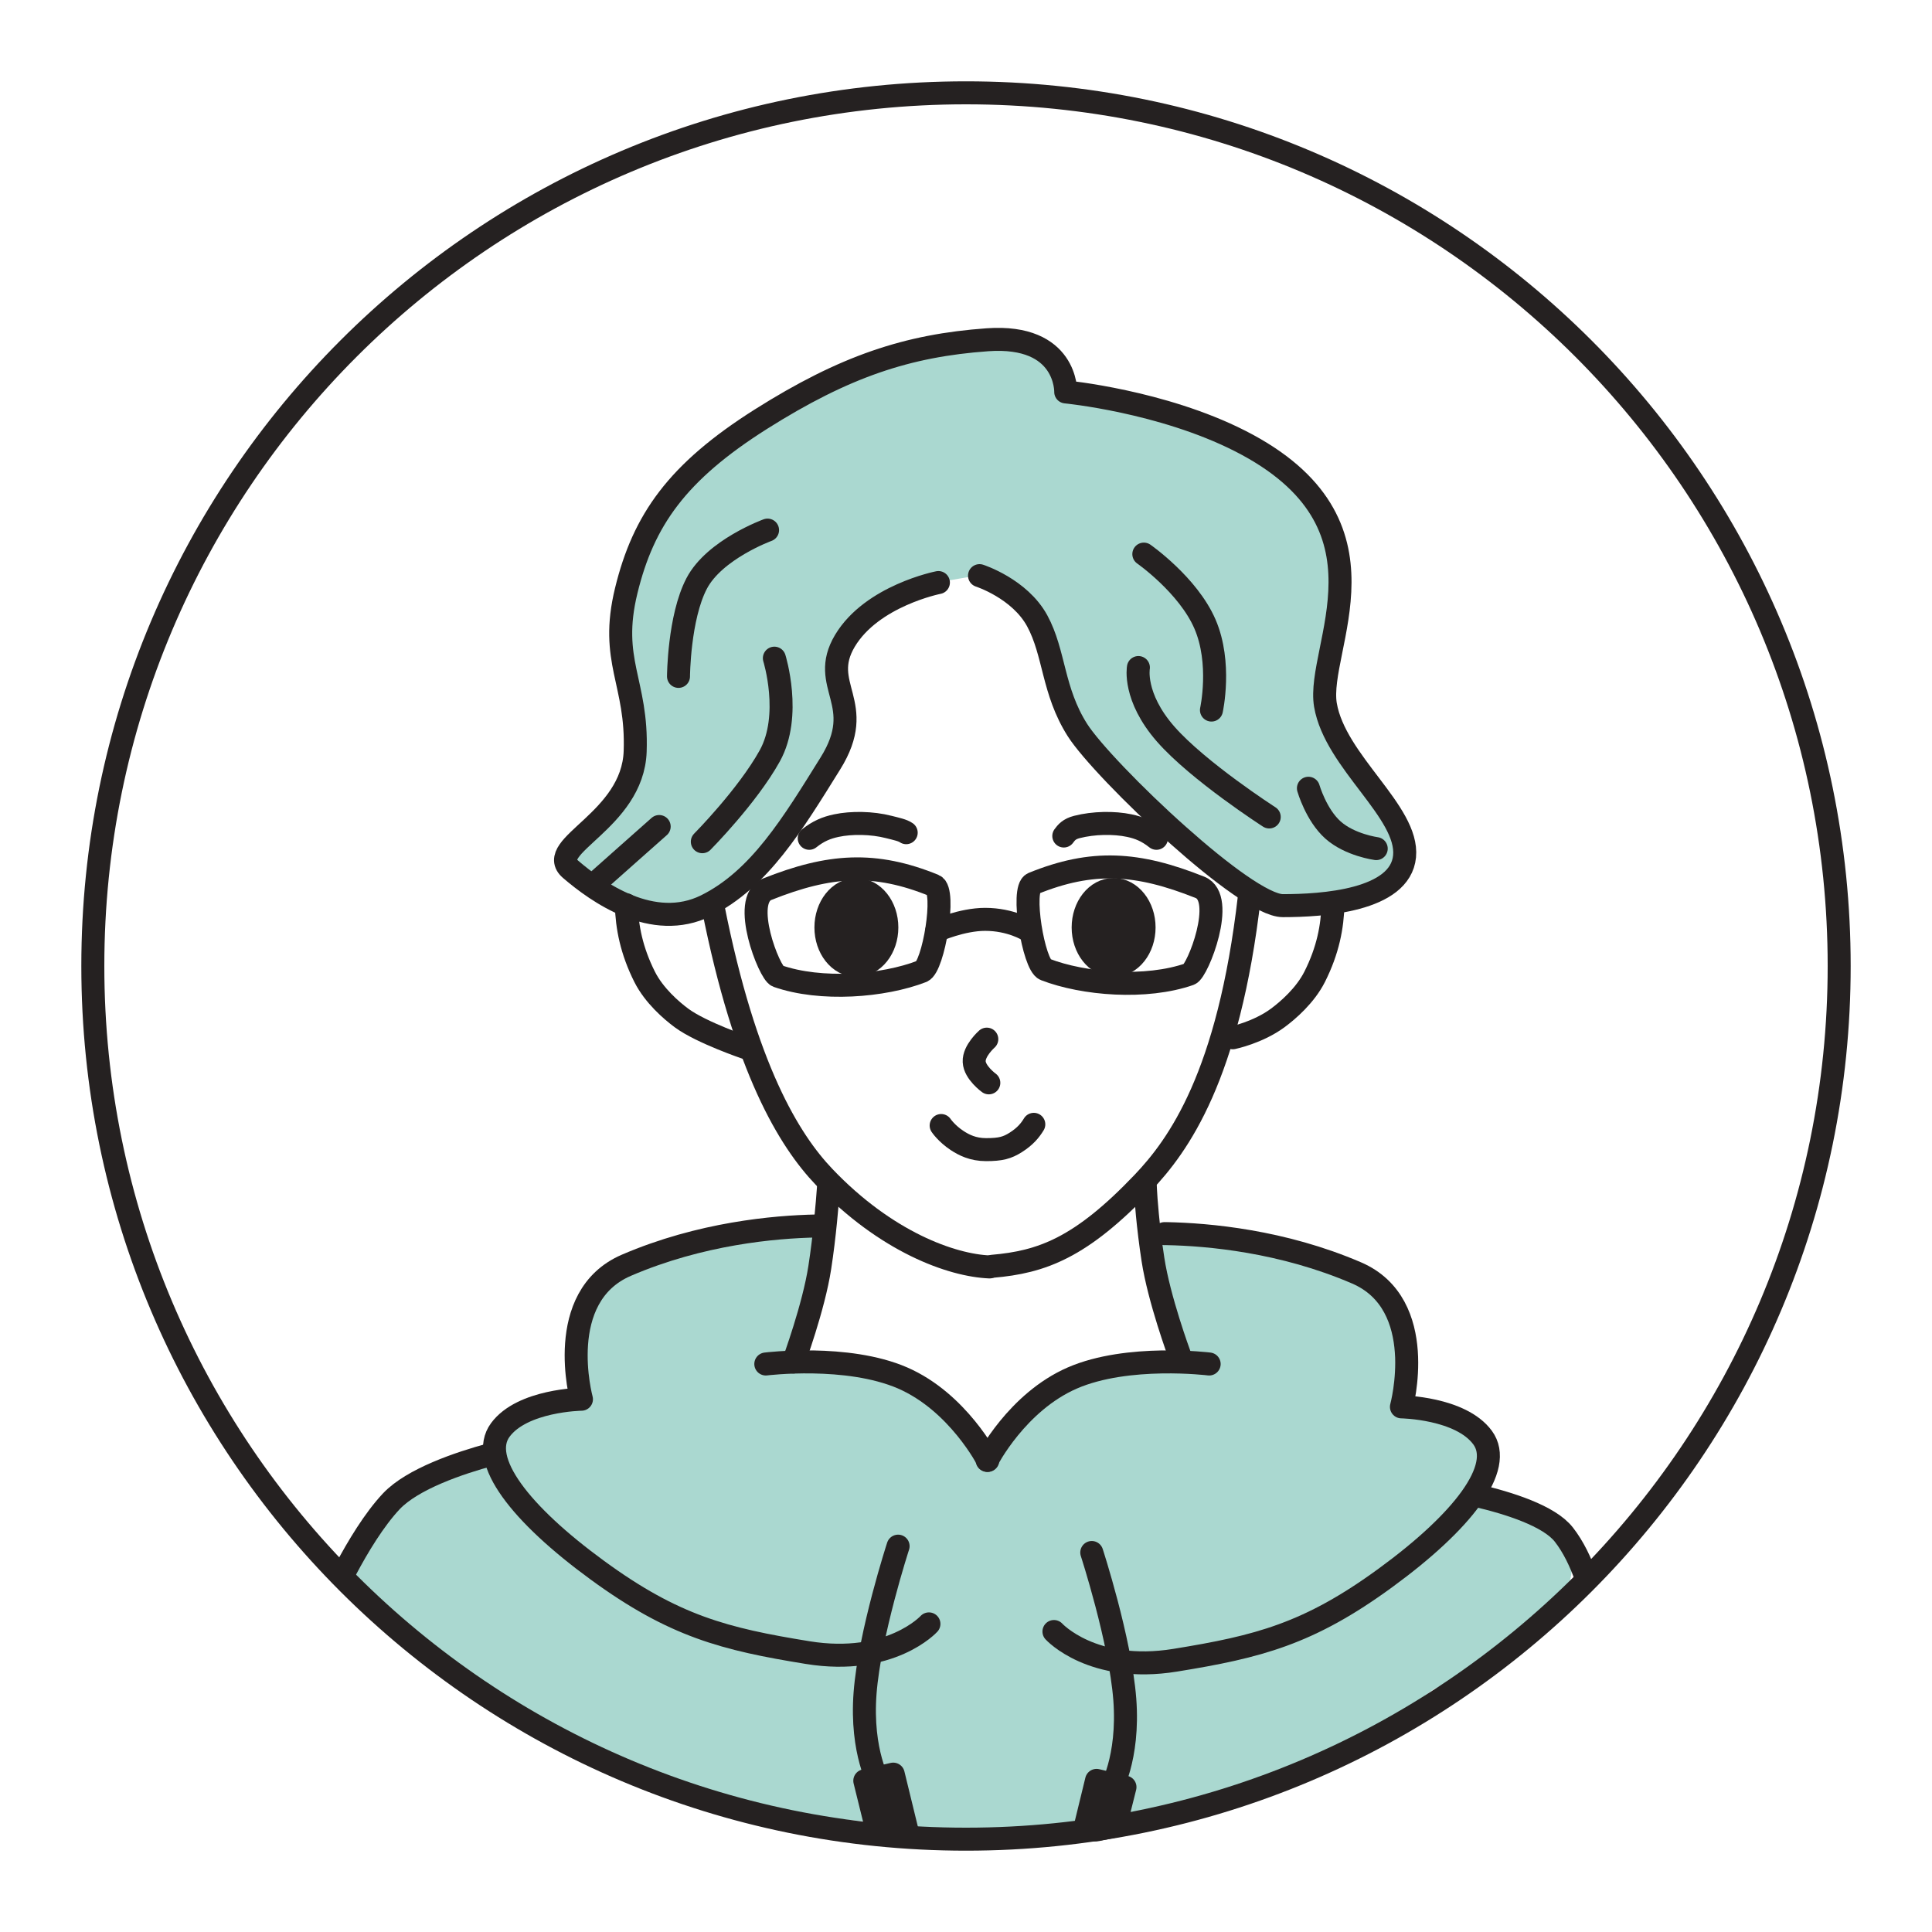 <?xml version="1.0" encoding="utf-8"?>
<!-- Generator: Adobe Illustrator 27.8.1, SVG Export Plug-In . SVG Version: 6.00 Build 0)  -->
<svg version="1.1" id="レイヤー_1" xmlns:vectornator="http://vectornator.io"
	 xmlns="http://www.w3.org/2000/svg" xmlns:xlink="http://www.w3.org/1999/xlink" x="0px" y="0px" viewBox="0 0 2100 2100"
	 style="enable-background:new 0 0 2100 2100;" xml:space="preserve">
<style type="text/css">
	.st0{fill:#AAD8D0;}
	.st1{fill:none;stroke:#252121;stroke-width:25;stroke-linecap:round;stroke-linejoin:round;stroke-miterlimit:175;}
	.st2{fill:#252121;stroke:#252121;stroke-width:25;stroke-linecap:round;stroke-linejoin:round;stroke-miterlimit:175;}
	.st3{fill:#252121;stroke:#252121;stroke-width:30.32;stroke-linecap:round;stroke-linejoin:round;stroke-miterlimit:175;}
</style>
<g id="レイヤー-1" vectornator:layerName="layn1">
	<g vectornator:layerName="vlayn1">
		<path vectornator:layerName="playn1016" class="st0" d="M1061.7,625.7c0,0,43.6,14,62.7,49.1c19.1,35.2,16.6,76,43.7,118.7
			c13.9,21.9,61.2,71.5,109.7,114.6c46.1,41.1,93.3,76.3,113.6,76.3c42.6,0,127.6-5.2,132.3-53.6c4.6-48.3-75.4-102.5-86-164.5
			c-10.5-62,83.7-197.3-92.8-287c-85.2-43.3-189.5-53.3-189.5-53.3s1.7-62.9-85.1-56.7c-86.8,6.2-155.1,28.8-246.2,86.3
			C733,513.3,696.4,565.4,677.7,642.1c-18.7,76.7,12.3,99.1,9.7,174.7c-2.6,75.6-99.2,103.3-70.3,128.1
			c28.9,24.8,89.4,68.3,147.4,39.6s94.2-88.9,135.1-154.6c40.9-65.6-13.5-84.1,15.8-133.3c29.4-49.1,101.6-63.3,101.6-63.3"/>
		<path class="st0" d="M543.3,1862.3c8.1,3.2,17,4.4,25.8,5c15.7,18.7,38.9,29.3,61.4,38.6c24.2,10,48.8,19,73.7,27.1
			c50.1,16.2,101.5,28.5,153.5,36.7c32.3,5.1,64.8,9,97.4,11.3c1.8-0.2,3.7-0.5,5.5-0.7c1.7,1.3,3.5,2.6,5.5,4
			c7.3,4.9,15.9,8.2,24.2,10.8c14.7,4.5,30.7,5.6,46.1,5.6c32.6,0.1,65.2-2.5,97.5-6.8c68.1-9,134.6-24.7,201.1-41.5
			c19.5-4.9,38.8-9.9,56.7-19.5c7.7-4.1,15-9.1,22.5-13.6c5.8-3.5,11.9-6.5,18.1-9.2c14.2-5.7,28.6-11,42.6-17.1
			c15.2-6.6,28.3-15.2,41.2-25.5c3.1-2.4,6-5,8.9-7.6c11.3-7.8,22.4-15.9,33.5-23.9c27.6-13.2,53.2-30.3,75.7-51.2
			c11.2-6.9,22.3-13.8,33.5-20.7c13-8.1,26.2-18.2,33.4-32.2c10.5-20.1,10.5-44.8-2.4-63.9c-11.2-16.8-27.6-27.5-46.9-32.9
			c-11.6-3.2-23.7-4.7-35.5-6.8l-13.2-2.4c3.6-4.8,6.4-10.2,8.3-16.2c4.3-14,2.4-29.4-4.6-42.2c-5.7-10.3-13.9-17.6-23.5-24.2
			c-15.5-10.6-36.4-13.5-54.6-15c-3.6-0.3-7.2-0.4-10.7-0.3c-0.2-10.6-0.3-21.3-0.7-31.8c-0.4-11.8-0.7-23.6-1.1-35.4
			c-0.6-19.5-3.6-38.8-18.2-53.2c-9.8-9.7-21.8-14.6-34.2-20.2c-12.9-5.8-25.9-11.3-39-16.7c-21.3-8.9-42.8-17.1-64.5-24.8
			c-12.3-4.3-24.2-8.4-37.3-10.1c-10.6-1.4-18.5-1.3-29.3,0.6c-7.8,1.4-16.2,4.7-22.5,9.5c-6.2,3.7-11.2,8.7-14.9,14.9
			c-3,4.8-4.7,9.9-4.9,15.4c-1.7,12.9,2.1,23.2,9.9,33c2,2.9,3.7,6,5.3,9.2c5.4,15,8.1,30.8,12,46.2c2,8,4.7,15.6,7.7,23.2
			c-23.4,2.3-46.9,3.2-70.2,7c-7.4,1.2-14.5,2.9-21.4,5.1c-10.1,0.7-20.1,2.6-29.5,5.5c-20.2,6.1-37,16.1-53.2,29.3
			c-5.7,4.6-9.3,11.6-11,19.1c-13.4,9-26.4,18.7-39,29.2c0,0-0.1,0.1-0.1,0.1c-1.2-2.1-2.4-4.3-3.7-6.4c-0.3-1.7-0.7-3.3-1.2-4.9
			c-4.9-15.4-16.3-27.4-30.8-32.4c-23.1-19.1-49.6-31.5-78-41c-12.2-4.1-24.7-7.7-37-11.4c-13.7-4-27.3-8.5-41.1-12
			c-3.1-0.8-6.3-1.5-9.6-2.2c1.2-3,2.3-6,3.3-9c6.4-18.5,9.9-38.8,10.1-58.7c11.2-7.7,18.9-20.5,18.3-34.2
			c-1-22.8-18.2-41.1-41.5-41.5c-26.3-0.5-52.7,3.8-78.3,9.6c-20.1,4.6-40.5,9.5-60,16.3c-21.9,7.6-44.1,17.9-60,35.2
			c-10.7,11.6-17.7,23.8-22.9,38.7c-4.5,12.8-5.7,26.8-6.9,40.3c-1.3,14.5-2.3,29.1-3.4,43.7c-3.8,0.2-7.7,0.7-11.9,1.3
			c-16.9,2.5-32,10.9-44.9,21.6c-13,10.8-21.2,25.5-27.1,41.1c-1,2.8-1.8,5.7-2.5,8.6c-8.9,0.9-17.9,2.3-26.6,4.2
			c-18.4,4.1-36.4,11.4-52.8,20.5c-16.4,9.1-31.8,20.9-44.9,34.3c-7.6,7.9-15.5,16.7-21.1,26.1c-7,11.7-8.3,25.6-4.7,38.6
			c2.2,7.8,6.6,13.7,11.4,19.6c0.2,0.4,0.5,0.8,0.7,1.2"/>
		<path vectornator:layerName="playn2108" class="st1" d="M100.9,1050c0-524.2,424.9-949.1,949.1-949.1
			s949.1,424.9,949.1,949.1s-424.9,949.1-949.1,949.1S100.9,1574.2,100.9,1050z"/>
		<path vectornator:layerName="playn1005" class="st1" d="M1358,974.7c-22.4,195.1-77.2,270.5-115.8,311
			c-67.5,70.8-109.8,86.1-163.5,90.7"/>
		<path vectornator:layerName="playn1006" class="st1" d="M775,985.5c35,176.8,83.1,254.3,120.8,293.8
			c67.5,70.8,138.7,96.1,179.8,97.8"/>
		<path vectornator:layerName="playn1007" class="st1" d="M900.7,1287.7c0,0-1.9,30.1-6.1,64.4c-1,8.3-2.2,16.9-3.5,25.4
			c-6.6,43.3-28.6,102.9-28.6,102.9"/>
		<path vectornator:layerName="playn1008" class="st1" d="M1244.9,1289.3c0,0,0.6,19.9,4.8,54.2c1,8.3,2.2,16.9,3.5,25.4
			c6.6,43.3,28.6,102.9,28.6,102.9"/>
		<path vectornator:layerName="playn1009" class="st1" d="M1023,1223.4c0,0,5.9,8.8,17.5,16.4c7.2,4.7,17,9.8,31.3,9.8
			c15.9,0,23-2,32.2-7.8c10.4-6.6,15.7-13.1,19.7-19.7"/>
		<path vectornator:layerName="playn1010" class="st1" d="M1156.3,908.7c2.8-3.8,5.9-7.7,14.2-9.8c18.2-4.7,40.5-5,57-1.5
			c10.9,2.3,19.7,6,29.5,13.8"/>
		<path vectornator:layerName="playn1011" class="st1" d="M985,905.1c-3.8-2.7-10.6-4.1-18.9-6.2c-18.2-4.7-40.5-5-57-1.5
			c-10.9,2.3-19.7,6-29.5,13.8"/>
		<path vectornator:layerName="playn1012" class="st1" d="M533.5,1581c-34.4,9.3-85.1,26.5-108.1,50.8
			c-18.8,20-36.6,49.7-49.4,73.8"/>
		<path vectornator:layerName="playn1013" class="st1" d="M1604.5,1625.5c35.3,8.2,79.3,22.1,95.3,42.5
			c10.5,13.4,18.4,30.3,24,46.2"/>
		<path vectornator:layerName="playn1014" class="st1" d="M1448.9,982.7c-0.6,24.5-5.4,50.2-19.9,79
			c-10.3,20.4-29.1,36.6-40.2,44.8c-21.6,15.9-48.8,21.5-48.8,21.5"/>
		<path vectornator:layerName="playn1015" class="st1" d="M680.8,983.5c0.7,24.3,5.6,49.8,19.9,78.3
			c10.3,20.4,29.1,36.6,40.2,44.8c21.6,15.9,70.3,32.4,70.3,32.4"/>
		<path vectornator:layerName="playn1016" class="st1" d="M1064.7,625.7c0,0,43.6,14,62.7,49.1c19.1,35.2,16.6,76,43.7,118.7
			c13.9,21.9,61.2,71.5,109.7,114.6c46.1,41.1,93.3,76.3,113.6,76.3c42.6,0,127.6-5.2,132.3-53.6c4.6-48.3-75.4-102.5-86-164.5
			c-10.5-62,83.7-197.3-92.8-287c-85.2-43.3-189.5-53.3-189.5-53.3s1.7-62.9-85.1-56.7c-86.8,6.2-155.1,28.8-246.2,86.3
			c-91.1,57.6-127.7,109.7-146.4,186.4c-18.7,76.7,12.3,99.1,9.7,174.7c-2.6,75.6-99.2,103.3-70.3,128.1
			c28.9,24.8,89.4,68.3,147.4,39.6s94.2-88.9,135.1-154.6c40.9-65.6-13.5-84.1,15.8-133.3c29.4-49.1,101.6-63.3,101.6-63.3"/>
		<path vectornator:layerName="playn1017" class="st1" d="M841.7,715.4c0,0,19.4,62.2-5,106.2c-24.4,44-73.3,93.3-73.3,93.3"/>
		<path vectornator:layerName="playn1018" class="st1" d="M834.3,576.2c0,0-57.8,21-77.1,58.1c-19.3,37-19.7,100.9-19.7,100.9"
			/>
		<path vectornator:layerName="playn1019" class="st1" d="M1237.4,725.6c0,0-5.9,31.7,29.6,72.3
			c35.6,40.6,112.6,90.1,112.6,90.1"/>
		<path vectornator:layerName="playn1020" class="st1" d="M1243.3,602.3c0,0,48,33.5,66.4,75.9c18.4,42.4,7.1,93.6,7.1,93.6"/>
		<path vectornator:layerName="playn1021" class="st1" d="M1422.2,856.8c0,0,8.3,29,26.7,45.4c18.4,16.4,47,20.2,47,20.2"/>
		<path vectornator:layerName="playn1022" class="st1" d="M649.1,958.2l34.9-31l32.5-28.8"/>
		<path vectornator:layerName="playn1023" class="st1" d="M833.8,966.6c-28.9,11.5,2.5,91.2,11.3,94.3
			c47.1,16.5,115,11.2,157-5.1c12.5-4.8,26.5-87.8,13.2-93.3C950.8,936.2,901.7,939.5,833.8,966.6z"/>
		<path vectornator:layerName="playn1024" class="st1" d="M1304.3,964.5c28.9,11.5-2.5,91.2-11.3,94.3
			c-47.1,16.5-115,11.2-157-5.1c-12.5-4.8-26.5-87.8-13.2-93.3C1187.3,934.1,1236.4,937.4,1304.3,964.5z"/>
		<path vectornator:layerName="playn1025" class="st1" d="M1018.2,1011.5c0,0,27.3-12.2,52.6-12.2c28.1,0,46.6,11.8,46.6,11.8"
			/>
		<path vectornator:layerName="playn1026" class="st1" d="M1073.7,1587.4c0,0-32.3-63.4-92.6-89.6
			c-60.3-26.2-148.7-15.2-148.7-15.2"/>
		<path vectornator:layerName="playn1027" class="st1" d="M1073,1587.4c0,0,32.3-63.4,92.6-89.6
			c60.3-26.2,148.7-15.2,148.7-15.2"/>
		<path vectornator:layerName="playn1028" class="st1" d="M889.6,1332.5c-0.3,0-0.6,0-0.9,0 M887.2,1332.6
			c-45.2,0.9-125.8,8-206.4,42.7c-79.2,34.1-48.8,145.6-48.8,145.6s-64.3,0.9-88.2,33.4c-23.9,32.5,21.8,91.3,105.3,152.3
			c83.5,61.1,138.6,75.1,228.8,89.7c90.1,14.6,131.8-31.2,131.8-31.2"/>
		<path vectornator:layerName="playn1029" class="st1" d="M1265.7,1340.9c0.3,0,0.6,0,0.9,0 M1268.1,1340.9
			c45.2,0.9,125.8,8,206.4,42.7c79.2,34.1,48.8,145.6,48.8,145.6s64.3,0.9,88.2,33.4c23.9,32.5-21.8,91.3-105.3,152.3
			c-83.5,61.1-138.6,75.1-228.8,89.7c-90.1,14.6-131.8-31.2-131.8-31.2"/>
		<path vectornator:layerName="playn1030" class="st1" d="M976.2,1680.6c0,0-30.9,94.8-35.9,159.6
			c-4.9,64.8,16.1,99.6,16.1,99.6"/>
		<path vectornator:layerName="playn1031" class="st2" d="M970.9,1928.4l-30.9,7.2l14,56.7c0.4,0,0.5,0,0.8,0
			c7.7,0,12.5,0.5,18.6,0.9c0.4,0,0.9,0,1.3,0c4.9-0.3,8.5-0.3,11.9-0.4L970.9,1928.4z"/>
		<path vectornator:layerName="playn1032" class="st1" d="M1186.7,1687.5c0,0,30.9,94.8,35.9,159.6
			c4.9,64.8-16.1,99.6-16.1,99.6"/>
		<path vectornator:layerName="playn1033" class="st2" d="M1191.9,1935.2l-13.1,53.8c4.4-0.2,8.4,0,13.1,0
			c1.3-0.3,2.2-0.5,3.8-0.8c4.9-1.1,9.2-1.9,16.5-3.4l10.6-42.3L1191.9,1935.2z"/>
		<path vectornator:layerName="playn1034" class="st1" d="M1072.6,1129.5c0,0-14.3,12.6-13.7,24.5c0.5,11.9,15.9,23,15.9,23"/>
		<path vectornator:layerName="playn2109" class="st3" d="M1180,1008.1c0-21.3,13.6-38.6,30.4-38.6
			c16.8,0,30.5,17.3,30.5,38.6c0,21.3-13.6,38.6-30.5,38.6C1193.6,1046.7,1180,1029.4,1180,1008.1z"/>
		<path vectornator:layerName="playn2110" class="st3" d="M900.4,1008.1c0-21.3,13.6-38.6,30.4-38.6
			c16.8,0,30.5,17.3,30.5,38.6c0,21.3-13.6,38.6-30.5,38.6C914,1046.7,900.4,1029.4,900.4,1008.1z"/>
	</g>
</g>
</svg>
